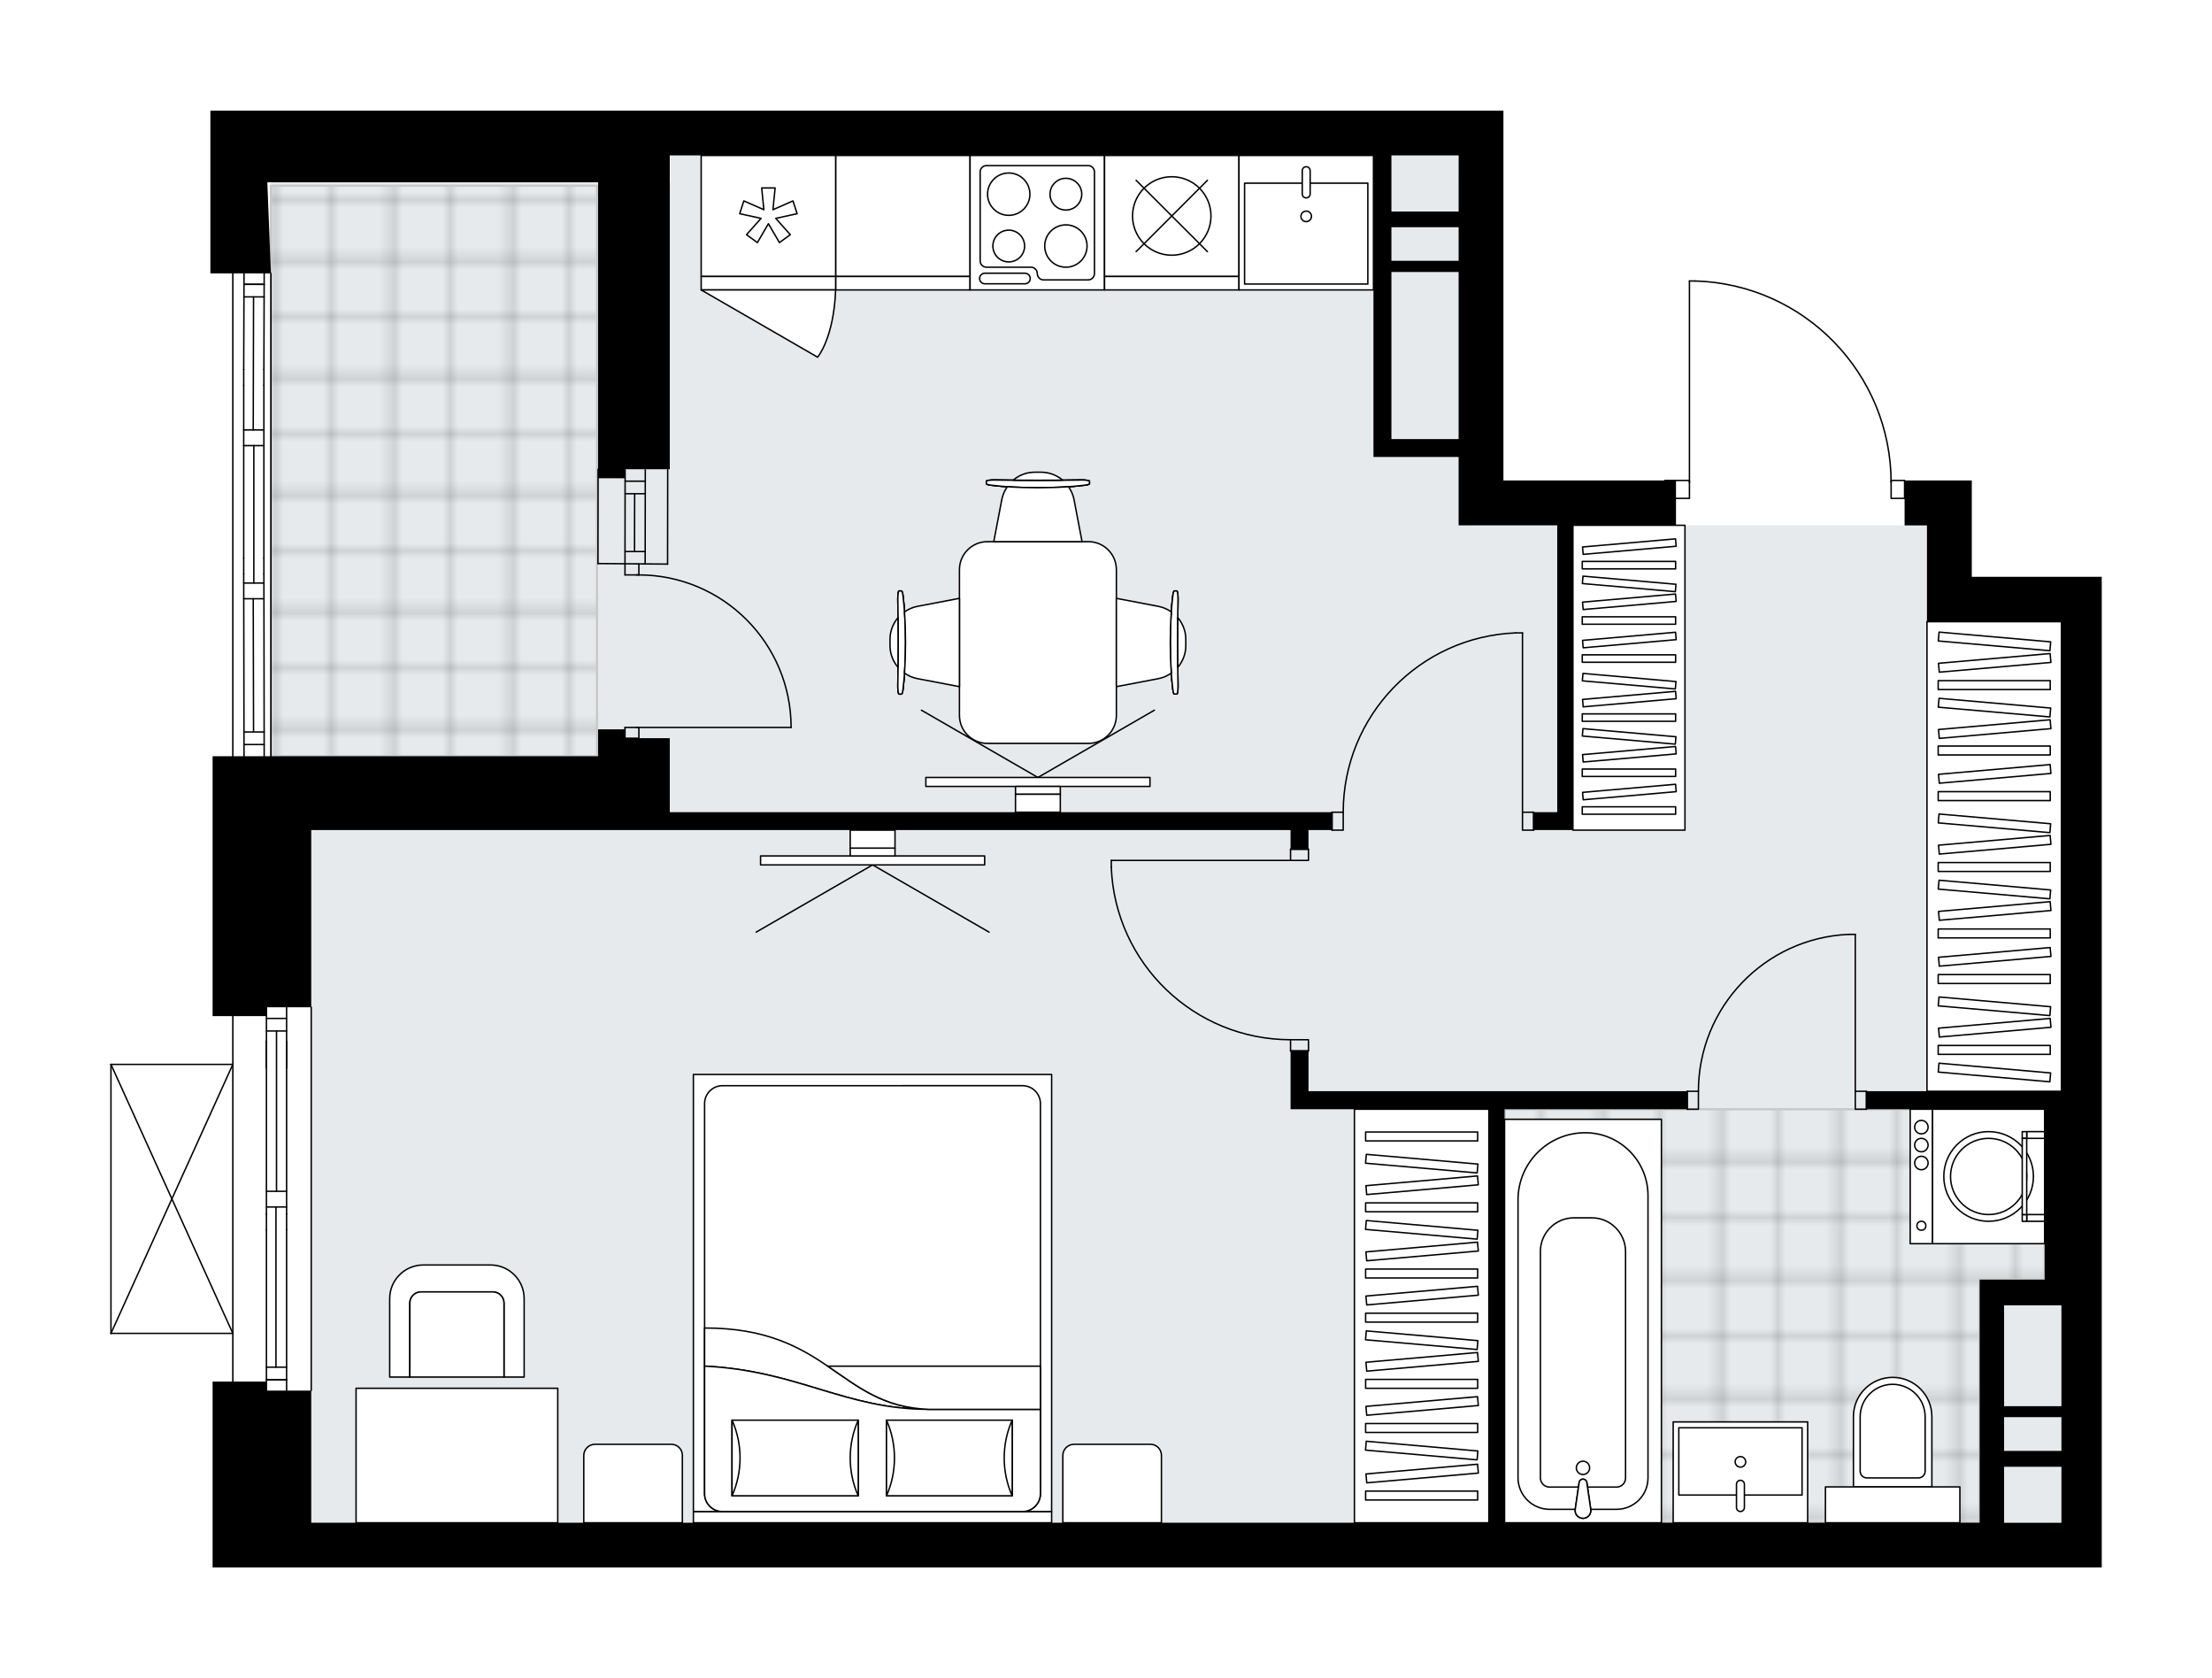 <svg xmlns="http://www.w3.org/2000/svg" xmlns:xlink="http://www.w3.org/1999/xlink" height="1516.92px" id="Layer_1" style="enable-background:new 0 0 2000 1516.92;" version="1.1" viewBox="0 0 2000 1516.92" width="2000px" x="0px" y="0px" xml:space="preserve">
<style type="text/css">
	.st0{fill:none;}
	.st1{opacity:0.25;fill:none;stroke:#010101;stroke-width:0.4;stroke-miterlimit:10;}
	.st2{fill:#FFFFFF;}
	.st3{fill:#E7EAEC;}
	.st4{fill:url(#SVGID_1_);stroke:#C8C8C8;stroke-width:2;stroke-linecap:round;stroke-linejoin:round;stroke-miterlimit:10;}
	
		.st5{fill:url(#SVGID_00000183243155585030121810000010570774966103380877_);stroke:#C8C8C8;stroke-width:2;stroke-linecap:round;stroke-linejoin:round;stroke-miterlimit:10;}
	.st6{fill:none;stroke:#000000;stroke-width:1.3;stroke-linecap:round;stroke-linejoin:round;stroke-miterlimit:10;}
	.st7{fill:#FFFFFF;stroke:#000000;stroke-width:1.3;stroke-linecap:round;stroke-linejoin:round;stroke-miterlimit:10;}
	.st8{font-family: 'Arial-BoldMT','Arial'; font-weight:bold;}
	.st9{font-size:106.197px;}
	.st10{font-size:89.859px;}
	.st11{font-family: 'ArialMT','Arial';}
	.st12{font-size:40px;}
</style>
<pattern height="14.57" id="New_Pattern_Swatch_2" patternUnits="userSpaceOnUse" style="overflow:visible;" viewBox="7.49 -22.06 14.57 14.57" width="14.57" x="-5577.5" y="1381.53">
	<g>
		<rect class="st0" height="14.57" width="14.57" x="7.49" y="-22.06" />
		<g>
			<rect class="st1" height="7.29" width="7.29" x="14.77" y="-7.49" />
		</g>
		<g>
			<rect class="st1" height="7.29" width="7.29" x="0.2" y="-7.49" />
		</g>
		<g>
			<rect class="st1" height="7.29" width="7.29" x="22.06" y="-14.77" />
		</g>
		<g>
			<rect class="st1" height="7.29" width="7.29" x="7.49" y="-14.77" />
			<rect class="st1" height="7.29" width="7.29" x="14.77" y="-22.06" />
		</g>
		<g>
			<rect class="st1" height="7.29" width="7.29" x="0.2" y="-22.06" />
		</g>
		<g>
			<rect class="st1" height="7.29" width="7.29" x="22.06" y="-29.35" />
		</g>
		<g>
			<rect class="st1" height="7.29" width="7.29" x="7.49" y="-29.35" />
		</g>
	</g>
</pattern>
<path class="st2" d="M1900.32,521.41v40.62v854.89h-36.46  h-348.48h-495.39H281.42h-40.5h-48.7v-168.04h17.66v-42.95H100.33c0,0,0,0,0,0c-0.01,0-0.02-0.01-0.03-0.01  c-0.08,0-0.16-0.02-0.23-0.05c0,0,0,0-0.01,0c-0.03-0.01-0.05-0.04-0.07-0.05c-0.04-0.03-0.09-0.05-0.13-0.09  c-0.03-0.03-0.05-0.07-0.07-0.1c-0.02-0.04-0.05-0.07-0.07-0.11c-0.02-0.04-0.02-0.09-0.03-0.14c-0.01-0.03-0.02-0.06-0.02-0.1  V962.14c0-0.03,0.01-0.07,0.02-0.1c0.01-0.05,0.01-0.1,0.03-0.14c0.02-0.04,0.04-0.07,0.07-0.11c0.02-0.04,0.04-0.07,0.07-0.1  c0.03-0.04,0.08-0.06,0.12-0.09c0.03-0.02,0.05-0.04,0.08-0.06c0,0,0.01,0,0.01,0c0.03-0.02,0.07-0.02,0.11-0.03  c0.05-0.01,0.09-0.03,0.14-0.03c0,0,0.01,0,0.01,0h109.55v-42.98h-17.66V683.58h17.63V247.25c0-0.03,0.01-0.06,0.02-0.1h-19.65V162  v-62h51.49h39.71h1077.91v40.46v293.83h145.26c0.01-0.35,0.29-0.62,0.65-0.62h21.64V254c0-0.36,0.29-0.65,0.65-0.65h5.31  c0.01,0,0.01,0,0.02,0c47.86,1.42,92.59,21.12,125.95,55.47c32.73,33.71,51.02,77.95,51.7,124.84h11.54c0.35,0,0.63,0.28,0.65,0.62  h19.6h40.54v87.12H1900.32z" id="background" />
<g id="floor">
	<polygon class="st3" points="244.96,683.54 281.43,683.54 281.43,1376.48 606.12,1376.48 606.12,1376.5 1276.37,1376.5    1318.41,1376.5 1863.96,1376.5 1863.96,561.98 1742.39,561.98 1752.52,474.85 1328.54,474.85 1318.41,140.53 606.12,140.53    606.12,164.83 244.96,164.83  " />
	
		<pattern id="SVGID_1_" patternTransform="matrix(-7.148 0 0 -7.148 -17513.199 -63166.617)" xlink:href="#New_Pattern_Swatch_2">
	</pattern>
	<polygon class="st4" points="1789.91,1376.5 1789.91,1156.74 1848.72,1156.74 1848.72,1002.67 1786.96,1002.67 1650.57,1002.67    1360.45,1002.67 1360.45,1376.5  " />
	
		<pattern id="SVGID_00000111906884745361576910000008169511864565088929_" patternTransform="matrix(-7.165 0 0 -7.051 -17577.201 -62473.984)" xlink:href="#New_Pattern_Swatch_2">
	</pattern>
	
		<polygon points="   539.76,167.87 244.96,167.87 244.96,683.54 539.76,683.54  " style="fill:url(#SVGID_00000111906884745361576910000008169511864565088929_);stroke:#C8C8C8;stroke-width:2;stroke-linecap:round;stroke-linejoin:round;stroke-miterlimit:10;" />
	<line class="st6" x1="583.33" x2="583.44" y1="509.91" y2="424.69" />
	<line class="st6" x1="565.09" x2="565.21" y1="509.91" y2="424.69" />
	<line class="st6" x1="573.71" x2="573.83" y1="498.56" y2="446.31" />
	<line class="st6" x1="583.45" x2="565.21" y1="434.96" y2="434.97" />
	<line class="st6" x1="583.33" x2="565.09" y1="498.56" y2="498.56" />
	<line class="st6" x1="603.59" x2="603.71" y1="509.91" y2="424.69" />
	<line class="st6" x1="540.78" x2="540.66" y1="424.18" y2="509.4" />
	<line class="st6" x1="583.46" x2="565.22" y1="446.31" y2="446.31" />
	<line class="st6" x1="603.59" x2="540.66" y1="509.91" y2="509.4" />
	<line class="st6" x1="210.53" x2="210.53" y1="1256.94" y2="910.47" />
	<line class="st6" x1="240.9" x2="259.13" y1="1247.18" y2="1247.18" />
	<line class="st6" x1="240.9" x2="259.13" y1="920.6" y2="920.6" />
	<line class="st6" x1="249.51" x2="249.51" y1="1091.04" y2="1235.83" />
	<line class="st6" x1="259.13" x2="240.9" y1="931.95" y2="931.95" />
	<line class="st6" x1="240.9" x2="259.13" y1="1247.18" y2="1247.18" />
	<line class="st6" x1="259.13" x2="240.9" y1="1235.83" y2="1235.83" />
	<line class="st6" x1="240.9" x2="259.13" y1="1076.86" y2="1076.86" />
	<line class="st6" x1="259.13" x2="259.13" y1="1097.36" y2="1111.54" />
	<line class="st6" x1="259.13" x2="240.9" y1="1091.04" y2="1091.04" />
	<line class="st6" x1="240.9" x2="240.9" y1="1111.54" y2="1097.36" />
	<line class="st6" x1="281.4" x2="281.4" y1="910.47" y2="1256.94" />
	<line class="st6" x1="259.13" x2="259.13" y1="965.18" y2="941.34" />
	<line class="st6" x1="240.9" x2="240.9" y1="941.34" y2="965.18" />
	<line class="st6" x1="250.02" x2="250.02" y1="932.15" y2="1076.86" />
	<line class="st6" x1="240.9" x2="240.9" y1="965.18" y2="910.47" />
	<line class="st6" x1="240.9" x2="240.9" y1="941.34" y2="1097.36" />
	<line class="st6" x1="240.9" x2="240.9" y1="1111.54" y2="1256.94" />
	<line class="st6" x1="259.13" x2="259.13" y1="965.18" y2="910.47" />
	<line class="st6" x1="259.13" x2="259.13" y1="941.34" y2="1097.36" />
	<line class="st6" x1="259.13" x2="259.13" y1="1111.54" y2="1256.94" />
	<line class="st6" x1="210.51" x2="210.51" y1="247.26" y2="688.14" />
	<line class="st6" x1="220.64" x2="238.87" y1="257.02" y2="257.02" />
	<line class="st6" x1="220.64" x2="238.87" y1="673" y2="673" />
	<line class="st6" x1="228.97" x2="229.25" y1="388.62" y2="268.37" />
	<line class="st6" x1="229.25" x2="228.97" y1="661.65" y2="541.22" />
	<line class="st6" x1="238.87" x2="220.64" y1="661.65" y2="661.65" />
	<line class="st6" x1="220.64" x2="238.87" y1="257.02" y2="257.02" />
	<line class="st6" x1="238.87" x2="220.64" y1="268.37" y2="268.37" />
	<line class="st6" x1="220.36" x2="238.6" y1="402.81" y2="402.81" />
	<line class="st6" x1="238.6" x2="238.6" y1="348.2" y2="334.02" />
	<line class="st6" x1="238.6" x2="220.36" y1="388.62" y2="388.62" />
	<line class="st6" x1="220.36" x2="220.36" y1="334.02" y2="348.2" />
	<line class="st6" x1="244.96" x2="244.96" y1="688.14" y2="247.26" />
	<line class="st6" x1="220.36" x2="238.6" y1="541.22" y2="541.22" />
	<line class="st6" x1="238.6" x2="238.6" y1="518.81" y2="504.62" />
	<line class="st6" x1="238.6" x2="220.36" y1="527.04" y2="527.04" />
	<line class="st6" x1="220.36" x2="220.36" y1="504.62" y2="518.81" />
	<line class="st6" x1="229.48" x2="229.48" y1="527.04" y2="402.81" />
	<line class="st6" x1="220.36" x2="220.64" y1="518.81" y2="688.14" />
	<line class="st6" x1="220.36" x2="220.36" y1="504.62" y2="348.2" />
	<line class="st6" x1="220.36" x2="220.64" y1="334.02" y2="247.26" />
	<line class="st6" x1="238.6" x2="238.87" y1="518.81" y2="688.14" />
	<line class="st6" x1="238.6" x2="238.6" y1="504.62" y2="348.2" />
	<line class="st6" x1="238.6" x2="238.87" y1="334.02" y2="247.26" />
	<rect class="st6" height="16.21" width="10.13" x="1677.46" y="986.45" />
	<rect class="st6" height="16.21" width="10.13" x="1525.5" y="986.45" />
	<line class="st6" x1="1687.59" x2="1687.59" y1="986.45" y2="1002.66" />
	<line class="st6" x1="1525.5" x2="1525.5" y1="986.45" y2="1002.66" />
	<line class="st6" x1="1677.46" x2="1677.46" y1="986.45" y2="844.62" />
	<path class="st6" d="M1535.63,986.45c0.05-75.97,59.86-138.46,135.75-141.83" />
	<line class="st6" x1="1677.46" x2="1671.38" y1="844.62" y2="844.62" />
	<rect class="st6" height="16.21" width="12.16" x="1709.88" y="434.31" />
	<rect class="st6" height="16.21" width="22.29" x="1505.23" y="434.31" />
	<path class="st6" d="M1532.83,254c98.61,2.92,177.04,83.7,177.04,182.36" />
	<line class="st6" x1="1527.52" x2="1527.52" y1="436.36" y2="254" />
	<line class="st6" x1="1527.52" x2="1532.83" y1="254" y2="254" />
	<rect class="st6" height="10.13" width="16.21" x="1166.86" y="767.62" />
	<rect class="st6" height="10.13" width="16.21" x="1166.86" y="939.84" />
	<line class="st6" x1="1166.86" x2="1183.07" y1="767.62" y2="767.62" />
	<line class="st6" x1="1166.86" x2="1183.07" y1="949.98" y2="949.98" />
	<line class="st6" x1="1166.86" x2="1004.77" y1="777.75" y2="777.75" />
	<line class="st6" x1="1004.77" x2="1004.77" y1="783.83" y2="777.75" />
	<path class="st6" d="M1166.86,939.84c-87.16-0.04-158.72-68.92-162.09-156.02" />
	<rect class="st6" height="16.21" width="10.13" x="1376.57" y="734.19" />
	<rect class="st6" height="16.21" width="10.13" x="1204.35" y="734.19" />
	<line class="st6" x1="1386.7" x2="1386.7" y1="734.19" y2="750.4" />
	<line class="st6" x1="1204.35" x2="1204.35" y1="734.19" y2="750.4" />
	<line class="st6" x1="1376.57" x2="1376.57" y1="734.19" y2="572.09" />
	<line class="st6" x1="1370.49" x2="1376.57" y1="572.09" y2="572.09" />
	<path class="st6" d="M1214.48,734.19c0.04-87.16,68.92-158.72,156.02-162.09" />
	<path class="st6" d="M715.28,657.56c-0.01-76.16-61.75-137.89-137.91-137.88c-0.68,0-1.37,0.01-2.05,0.02" />
	<line class="st6" x1="575.32" x2="715.28" y1="657.56" y2="657.56" />
	<line class="st6" x1="577.64" x2="577.64" y1="509.91" y2="519.67" />
	<line class="st6" x1="577.64" x2="565.09" y1="519.67" y2="519.67" />
	<line class="st6" x1="565.09" x2="565.09" y1="519.67" y2="509.91" />
	<line class="st6" x1="565.09" x2="565.09" y1="667.32" y2="657.56" />
	<line class="st6" x1="565.09" x2="577.65" y1="657.56" y2="657.56" />
	<line class="st6" x1="577.65" x2="577.65" y1="657.56" y2="667.32" />
	<line class="st6" x1="565.09" x2="577.65" y1="667.32" y2="667.32" />
	<line class="st6" x1="100.33" x2="100.33" y1="1205.28" y2="962.14" />
	<line class="st6" x1="100.33" x2="210.51" y1="962.14" y2="962.14" />
	<line class="st6" x1="210.51" x2="100.33" y1="1205.28" y2="1205.28" />
	<line class="st6" x1="210.51" x2="100.33" y1="962.14" y2="1205.28" />
	<line class="st6" x1="210.51" x2="100.33" y1="1205.28" y2="962.14" />
	<path d="M1782.82,521.41v-87.12h-40.54h-20.23v40.62h20.23v46.5v40.62h121.58v424.34h-176.28v16.31h161.11v154.01h-58.77v11.58   v11.58v89.24v107.35h-274.53h-155.03v-373.77h165.15v-16.31h-342.4v-36.38h-16.23v36.38v16.31h179.34v373.77h-326.21H281.42   v-119.42h-40.5v-8.16h-48.7v168.04h48.7h40.5h738.56h495.39h348.48h36.46V562.03v-40.62H1782.82z M1863.86,1376.46h-51.84v-50.58   h51.84V1376.46z M1863.86,1311.53h-51.84v-30.51h51.84V1311.53z M1863.86,1271.07h-51.84v-1.96v-89.24h51.84V1271.07z" />
	<polygon points="1183.09,767.6 1183.09,750.3 1204.34,750.3 1204.34,734.15 605.59,734.15 605.59,707.88 605.59,667.26    565.09,667.26 565.09,659.27 540.78,659.27 540.78,667.26 540.78,683.58 240.92,683.58 210.49,683.58 192.22,683.58 192.22,918.51    240.92,918.51 240.92,910.51 281.42,910.51 281.42,750.3 605.59,750.3 1166.86,750.3 1166.86,767.6  " />
	<path d="M1359.33,434.29V140.46V100H281.42h-39.71h-51.49v62v85.16h54.74l-3.25-82.39h39.71h259.36v259.4v8.16h24.31v-8.16h40.5   v-259.4v-24.31h636.23v272.62h16.23h60.77v21.21v40.62h89.16v259.24h-21.29v16.15h21.29h14.15V474.91h93.24v-40.62H1359.33z    M1318.83,396.93h-60.77V245.85h60.77V396.93z M1318.83,235.74h-60.77v-30.35h60.77V235.74z M1318.83,191.2h-60.77v-50.74h60.77   V191.2z" />
</g>
<g id="mebel">
	<rect class="st7" height="109.41" width="121.56" x="755.55" y="140.51" />
	<rect class="st7" height="12.16" width="121.56" x="755.55" y="249.93" />
	<path class="st7" d="M1711.26,1245.05L1711.26,1245.05c19.58,0,35.46,15.88,35.46,35.46v63.56h-70.92v-63.56   C1675.8,1260.92,1691.67,1245.05,1711.26,1245.05z" />
	
		<rect class="st7" height="32.42" transform="matrix(-1 -8.934066e-11 8.934066e-11 -1 3422.513 2720.54)" width="121.57" x="1650.47" y="1344.06" />
	<path class="st7" d="M1711.26,1251.33L1711.26,1251.33c16.23,0,29.38,13.15,29.38,29.38v49.16c0,3.36-2.72,6.08-6.08,6.08h-46.6   c-3.36,0-6.08-2.72-6.08-6.08v-49.16C1681.88,1264.49,1695.03,1251.33,1711.26,1251.33z" />
	<g>
		
			<rect class="st7" height="20.26" transform="matrix(-4.482744e-11 1 -1 -4.482744e-11 2800.669 -673.794)" width="121.57" x="1676.45" y="1053.31" />
		
			<rect class="st7" height="101.31" transform="matrix(-4.482744e-11 1 -1 -4.482744e-11 2861.454 -734.58)" width="121.57" x="1737.23" y="1012.78" />
		<g id="CIRCLE_00000013154136597899533000000005621885718751604143_">
			<circle class="st7" cx="1798.02" cy="1063.44" r="40.52" />
		</g>
		<g id="CIRCLE_00000042738993985532415140000002316085235248509076_">
			<circle class="st7" cx="1798.02" cy="1063.44" r="34.44" />
		</g>
		<g id="CIRCLE_00000014616236084127714070000002921686139662982307_">
			<circle class="st7" cx="1737.23" cy="1108.01" r="4.05" />
		</g>
		<g id="CIRCLE_00000012472412127861820210000008061503936557890231_">
			<circle class="st7" cx="1737.23" cy="1051.28" r="6.08" />
		</g>
		<g id="CIRCLE_00000149365032637127080950000011796255042572161459_">
			<circle class="st7" cx="1737.23" cy="1035.07" r="6.08" />
		</g>
		<g id="CIRCLE_00000003817059139036375420000004672211599690345149_">
			<circle class="st7" cx="1737.23" cy="1018.86" r="6.08" />
		</g>
	</g>
	<g>
		
			<rect class="st7" height="16.21" transform="matrix(-1.250859e-10 1 -1 -1.250859e-10 2866.52 -814.613)" width="6.08" x="1837.53" y="1017.85" />
		
			<rect class="st7" height="4.05" transform="matrix(-1.250859e-10 1 -1 -1.250859e-10 2856.389 -804.482)" width="6.08" x="1827.4" y="1023.93" />
		
			<rect class="st7" height="16.21" transform="matrix(-1.836970e-16 1 -1 -1.836970e-16 2941.488 -739.645)" width="6.08" x="1837.53" y="1092.82" />
		
			<rect class="st7" height="4.05" transform="matrix(-1.836970e-16 1 -1 -1.836970e-16 2931.357 -729.514)" width="6.08" x="1827.4" y="1098.9" />
		
			<rect class="st7" height="4.05" transform="matrix(4.512486e-11 -1 1 4.512486e-11 766.998 2893.873)" width="68.89" x="1795.99" y="1061.41" />
	</g>
	
		<rect class="st7" height="364.71" transform="matrix(-1 -9.873270e-11 9.873270e-11 -1 2862.547 2388.248)" width="141.83" x="1360.36" y="1011.77" />
	<g id="ARC_00000062174439170681671600000013578539190714292647_">
		<path class="st7" d="M1438.27,1364.33c0.1,0.68,0.1,1.36,0,2.04c-0.56,3.86-4.15,6.54-8.02,5.98c-3.86-0.56-6.54-4.15-5.98-8.02    l3.61-24.74c0.34-1.14,1.24-2.04,2.38-2.38c1.87-0.56,3.84,0.51,4.4,2.38L1438.27,1364.33z" />
	</g>
	<path class="st7" d="M1401.09,1364.32h23.19l3.61-24.73c0.34-1.14,1.24-2.04,2.38-2.38c1.87-0.56,3.84,0.51,4.4,2.38l3.61,24.73   h23.4c15.67,0,28.37-12.7,28.37-28.37V1080.7c0-31.36-25.42-56.78-56.78-56.78c-33.55,0-60.74,27.2-60.74,60.74v251.08   C1372.51,1351.53,1385.31,1364.32,1401.09,1364.32z" />
	<path class="st7" d="M1401.02,1344.21h26.19l0.67-4.61c0.34-1.14,1.24-2.04,2.38-2.38c1.87-0.56,3.84,0.51,4.4,2.38l0.67,4.61   h26.33c4.48,0,8.1-3.63,8.1-8.11v-204.69c0-16.89-13.69-30.58-30.58-30.58h-16.02c-16.79,0-30.39,13.61-30.39,30.39v204.74   C1392.78,1340.51,1396.47,1344.21,1401.02,1344.21z" />
	<g id="ARC_00000113339725850695655280000001300370418189138851_">
		<path class="st7" d="M1438.27,1364.33c0.1,0.68,0.1,1.36,0,2.04c-0.56,3.86-4.15,6.54-8.02,5.98c-3.86-0.56-6.54-4.15-5.98-8.02    l3.61-24.74c0.34-1.14,1.24-2.04,2.38-2.38c1.87-0.56,3.84,0.51,4.4,2.38L1438.27,1364.33z" />
	</g>
	<circle class="st7" cx="1431.27" cy="1326.84" r="6.01" />
	
		<rect class="st7" height="91.18" transform="matrix(-1 -5.139235e-11 5.139235e-11 -1 3147.225 2661.781)" width="121.58" x="1512.82" y="1285.3" />
	
		<rect class="st7" height="60.79" transform="matrix(-1 -4.199853e-11 4.199853e-11 -1 3147.266 2642.058)" width="111.44" x="1517.91" y="1290.64" />
	<path class="st7" d="M1573.63,1338.11L1573.63,1338.11c1.98,0,3.58,1.6,3.58,3.58v21.01c0,1.98-1.6,3.58-3.58,3.58l0,0   c-1.98,0-3.58-1.6-3.58-3.58v-21.01C1570.05,1339.71,1571.65,1338.11,1573.63,1338.11z" />
	<circle class="st7" cx="1573.63" cy="1321.42" r="4.76" />
	<rect class="st7" height="121.57" width="121.57" x="877.11" y="140.51" />
	<path class="st7" d="M886.22,155.43v80.37c0,3.17,2.57,5.74,5.74,5.74h40.19c3.17,0,5.74,2.57,5.74,5.74l0,0   c0,3.17,2.57,5.74,5.74,5.74h40.19c3.17,0,5.74-2.57,5.74-5.74v-91.85c0-3.17-2.57-5.74-5.74-5.74h-91.85   C888.79,149.69,886.22,152.26,886.22,155.43z" />
	<path class="st7" d="M926.72,256.53H890.5c-2.64,0-4.78-2.14-4.78-4.78l0,0c0-2.64,2.14-4.78,4.78-4.78h36.22   c2.64,0,4.78,2.14,4.78,4.78l0,0C931.5,254.39,929.36,256.53,926.72,256.53z" />
	<circle class="st7" cx="912.06" cy="175.52" r="19.14" />
	<circle class="st7" cx="963.73" cy="222.4" r="19.14" />
	<circle class="st7" cx="912.06" cy="222.4" r="14.35" />
	<circle class="st7" cx="963.73" cy="175.52" r="14.35" />
	<rect class="st7" height="109.41" width="121.57" x="998.68" y="140.51" />
	<rect class="st7" height="12.16" width="121.57" x="998.68" y="249.93" />
	<circle class="st7" cx="1059.46" cy="195.22" r="35.46" />
	<line class="st7" x1="1091.7" x2="1027.23" y1="162.98" y2="227.46" />
	<line class="st7" x1="1091.7" x2="1027.23" y1="227.46" y2="162.98" />
	
		<rect class="st7" height="109.41" transform="matrix(-1 -5.141100e-11 5.141100e-11 -1 1389.519 390.441)" width="121.57" x="633.97" y="140.51" />
	
		<rect class="st7" height="12.16" transform="matrix(-1 -5.141100e-11 5.141100e-11 -1 1389.519 512.011)" width="121.57" x="633.97" y="249.93" />
	<polygon class="st7" points="698.87,189.56 700.84,169.89 688.68,169.89 690.65,189.56 672.55,181.61 668.79,193.17 688.11,197.38    674.96,212.14 684.79,219.28 694.76,202.22 704.73,219.28 714.56,212.14 701.41,197.38 720.73,193.17 716.97,181.61  " />
	<path class="st7" d="M633.97,262.08l105.28,60.79c0,0,14.67-17.11,16.29-60.79H633.97z" />
	<rect class="st7" height="121.57" width="121.58" x="1120.25" y="140.51" />
	<rect class="st7" height="91.18" width="111.44" x="1125.3" y="165.57" />
	<path class="st7" d="M1181.02,178.88L1181.02,178.88c-1.98,0-3.58-1.6-3.58-3.58v-21.01c0-1.98,1.6-3.58,3.58-3.58l0,0   c1.98,0,3.58,1.6,3.58,3.58v21.01C1184.6,177.28,1183,178.88,1181.02,178.88z" />
	<circle class="st7" cx="1181.02" cy="195.57" r="4.76" />
	<g>
		<g>
			<path class="st7" d="M370.57,1244.78v-66.86c0-5.6,4.54-10.13,10.13-10.13h64.84c5.6,0,10.13,4.54,10.13,10.13v66.86h18.24     v-70.94c0-16.77-13.6-30.37-30.37-30.37h-60.83c-16.77,0-30.37,13.6-30.37,30.37v70.94H370.57z" />
		</g>
		<path class="st7" d="M445.54,1167.78H380.7c-5.6,0-10.13,4.54-10.13,10.13v66.86h85.1v-66.86    C455.67,1172.32,451.14,1167.78,445.54,1167.78z" />
	</g>
	
		<rect class="st7" height="121.57" transform="matrix(-1 -5.109170e-11 5.109170e-11 -1 826.243 2631.388)" width="182.36" x="321.94" y="1254.91" />
	<g>
		<g id="LINE_00000058568962009564534790000010306522712332043945_">
			<line class="st7" x1="788.98" x2="894.26" y1="781.8" y2="842.58" />
		</g>
		<g id="LINE_00000080914874095184348980000002121478840174855349_">
			<line class="st7" x1="788.98" x2="683.69" y1="781.8" y2="842.58" />
		</g>
	</g>
	
		<rect class="st7" height="202.62" transform="matrix(6.123234e-17 -1 1 6.123234e-17 11.232 1566.722)" width="8.1" x="784.92" y="676.44" />
	
		<rect class="st7" height="40.52" transform="matrix(-1.836970e-16 1 -1 -1.836970e-16 1559.124 -18.83)" width="7.09" x="785.43" y="749.89" />
	
		<rect class="st7" height="40.52" transform="matrix(4.690743e-11 -1 1 4.690743e-11 30.48 1547.473)" width="16.21" x="780.87" y="738.23" />
	<g>
		<g id="LINE_00000164477748262697083380000017468769397157944216_">
			<line class="st7" x1="938.43" x2="833.15" y1="702.78" y2="641.99" />
		</g>
		<g id="LINE_00000049932421785126639220000007113780946240348806_">
			<line class="st7" x1="938.43" x2="1043.72" y1="702.78" y2="641.99" />
		</g>
	</g>
	
		<rect class="st7" height="202.62" transform="matrix(-1.836970e-16 1 -1 -1.836970e-16 1645.263 -231.605)" width="8.1" x="934.38" y="605.52" />
	
		<rect class="st7" height="40.52" transform="matrix(6.123234e-17 -1 1 6.123234e-17 224.007 1652.861)" width="7.09" x="934.89" y="694.17" />
	
		<rect class="st7" height="40.52" transform="matrix(-4.937580e-11 1 -1 -4.937580e-11 1664.512 -212.356)" width="16.21" x="930.33" y="705.82" />
	
		<rect class="st7" height="373.83" transform="matrix(-1 -1.921176e-10 1.921176e-10 -1 2570.778 2379.132)" width="121.57" x="1224.6" y="1002.65" />
	<g>
		
			<rect class="st7" height="8.05" transform="matrix(-1 -1.688664e-10 1.688664e-10 -1 2570.778 2581.596)" width="101.31" x="1234.73" y="1286.77" />
		
			<rect class="st7" height="8.05" transform="matrix(-1 -1.843522e-10 1.843522e-10 -1 2570.778 2501.811)" width="101.31" x="1234.73" y="1246.88" />
		
			<rect class="st7" height="8.05" transform="matrix(-1 -1.688841e-10 1.688841e-10 -1 2570.778 2382.133)" width="101.31" x="1234.73" y="1187.04" />
		
			<rect class="st7" height="8.05" transform="matrix(-1 -1.688664e-10 1.688664e-10 -1 2570.778 2302.348)" width="101.31" x="1234.73" y="1147.15" />
		
			<rect class="st7" height="8.05" transform="matrix(-1 -1.843522e-10 1.843522e-10 -1 2570.778 2182.67)" width="101.31" x="1234.73" y="1087.31" />
		
			<rect class="st7" height="8.05" transform="matrix(-0.996 -0.087 0.087 -0.996 2451.648 2728.53)" width="101.31" x="1234.73" y="1306.72" />
		
			<rect class="st7" height="8.05" transform="matrix(-0.996 -0.087 0.087 -0.996 2460.34 2529.447)" width="101.31" x="1234.73" y="1206.99" />
		
			<rect class="st7" height="8.05" transform="matrix(-0.996 -0.087 0.087 -0.996 2469.033 2330.363)" width="101.31" x="1234.73" y="1107.26" />
		
			<rect class="st7" height="8.05" transform="matrix(-0.996 0.087 -0.087 -0.996 2676.649 2424.839)" width="101.31" x="1234.73" y="1266.83" />
		
			<rect class="st7" height="8.05" transform="matrix(-0.996 0.087 -0.087 -0.996 2673.172 2345.205)" width="101.31" x="1234.73" y="1226.93" />
		
			<rect class="st7" height="8.05" transform="matrix(-0.996 0.087 -0.087 -0.996 2667.957 2225.755)" width="101.31" x="1234.73" y="1167.09" />
		
			<rect class="st7" height="8.05" transform="matrix(-0.996 0.087 -0.087 -0.996 2664.48 2146.122)" width="101.31" x="1234.73" y="1127.2" />
		
			<rect class="st7" height="8.05" transform="matrix(-0.996 -0.087 0.087 -0.996 2474.248 2210.913)" width="101.31" x="1234.73" y="1047.42" />
		
			<rect class="st7" height="8.05" transform="matrix(-0.996 0.087 -0.087 -0.996 2659.265 2026.671)" width="101.31" x="1234.73" y="1067.36" />
		
			<rect class="st7" height="8.05" transform="matrix(-1 -1.843611e-10 1.843611e-10 -1 2570.778 2703.709)" width="101.31" x="1234.73" y="1347.83" />
		
			<rect class="st7" height="8.05" transform="matrix(-0.996 0.087 -0.087 -0.996 2681.971 2546.719)" width="101.31" x="1234.73" y="1327.88" />
		
			<rect class="st7" height="8.05" transform="matrix(-1 -1.691715e-10 1.691715e-10 -1 2570.778 2054.554)" width="101.31" x="1234.73" y="1023.25" />
	</g>
	
		<rect class="st7" height="424.48" transform="matrix(-1 -1.920581e-10 1.920581e-10 -1 3606.153 1548.399)" width="121.57" x="1742.29" y="561.96" />
	<g>
		
			<rect class="st7" height="8.05" transform="matrix(-1 -1.844153e-10 1.844153e-10 -1 3606.153 1898.101)" width="101.31" x="1752.42" y="945.02" />
		
			<rect class="st7" height="8.05" transform="matrix(-0.996 -0.087 0.087 -0.996 3514.838 2091.454)" width="101.31" x="1752.42" y="964.97" />
		
			<rect class="st7" height="8.05" transform="matrix(-0.996 -0.087 0.087 -0.996 3520.053 1972.004)" width="101.31" x="1752.42" y="905.13" />
		
			<rect class="st7" height="8.05" transform="matrix(-0.996 0.087 -0.087 -0.996 3680.269 1697.524)" width="101.31" x="1752.42" y="925.08" />
		
			<rect class="st7" height="8.05" transform="matrix(-1 -1.843433e-10 1.843433e-10 -1 3606.153 1769.985)" width="101.31" x="1752.42" y="880.97" />
		
			<rect class="st7" height="8.05" transform="matrix(-1 -1.843611e-10 1.843611e-10 -1 3606.153 1687.512)" width="101.31" x="1752.42" y="839.73" />
		
			<rect class="st7" height="8.05" transform="matrix(-0.996 0.087 -0.087 -0.996 3674.686 1569.652)" width="101.31" x="1752.42" y="861.02" />
		
			<rect class="st7" height="8.05" transform="matrix(-1 -1.688304e-10 1.688304e-10 -1 3606.153 1567.379)" width="101.31" x="1752.42" y="779.66" />
		
			<rect class="st7" height="8.05" transform="matrix(-0.996 -0.087 0.087 -0.996 3529.25 1761.362)" width="101.31" x="1752.42" y="799.61" />
		
			<rect class="st7" height="8.05" transform="matrix(-0.996 0.087 -0.087 -0.996 3671.072 1486.882)" width="101.31" x="1752.42" y="819.56" />
		
			<rect class="st7" height="8.05" transform="matrix(-0.996 -0.087 0.087 -0.996 3534.466 1641.912)" width="101.31" x="1752.42" y="739.77" />
		
			<rect class="st7" height="8.05" transform="matrix(-0.996 0.087 -0.087 -0.996 3665.856 1367.432)" width="101.31" x="1752.42" y="759.72" />
		
			<rect class="st7" height="8.05" transform="matrix(-1 -1.843611e-10 1.843611e-10 -1 3606.153 1439.263)" width="101.31" x="1752.42" y="715.61" />
		
			<rect class="st7" height="8.05" transform="matrix(-1 -1.843611e-10 1.843611e-10 -1 3606.153 1356.791)" width="101.31" x="1752.42" y="674.37" />
		
			<rect class="st7" height="8.05" transform="matrix(-0.996 0.087 -0.087 -0.996 3660.273 1239.56)" width="101.31" x="1752.42" y="695.66" />
		
			<rect class="st7" height="8.05" transform="matrix(-1 -1.688211e-10 1.688211e-10 -1 3606.153 1238.59)" width="101.31" x="1752.42" y="615.27" />
		
			<rect class="st7" height="8.05" transform="matrix(-0.996 -0.087 0.087 -0.996 3543.578 1433.198)" width="101.31" x="1752.42" y="635.22" />
		
			<rect class="st7" height="8.05" transform="matrix(-0.996 0.087 -0.087 -0.996 3656.744 1158.718)" width="101.31" x="1752.42" y="655.16" />
		
			<rect class="st7" height="8.05" transform="matrix(-0.996 -0.087 0.087 -0.996 3548.794 1313.748)" width="101.31" x="1752.42" y="575.38" />
		
			<rect class="st7" height="8.05" transform="matrix(-0.996 0.087 -0.087 -0.996 3651.528 1039.268)" width="101.31" x="1752.42" y="595.32" />
	</g>
	<path class="st7" d="M1040.18,1305.56H971.1c-5.6,0-10.13,4.54-10.13,10.13v60.79h89.15v-60.98   C1050.12,1310.01,1045.67,1305.56,1040.18,1305.56z" />
	<path class="st7" d="M607.04,1305.56h-69.08c-5.6,0-10.13,4.54-10.13,10.13v60.79h89.15v-60.98   C616.98,1310.01,612.53,1305.56,607.04,1305.56z" />
	<g>
		
			<rect class="st7" height="10.13" transform="matrix(-1 -9.128888e-11 9.128888e-11 -1 1577.771 2742.828)" width="323.91" x="626.93" y="1366.35" />
		
			<rect class="st7" height="395.1" transform="matrix(-1 -9.128888e-11 9.128888e-11 -1 1577.771 2337.593)" width="323.91" x="626.93" y="971.24" />
		<path class="st7" d="M924.5,1366.35H653.27c-8.95,0-16.21-7.26-16.21-16.21V997.58c0-8.95,7.26-16.21,16.21-16.21H924.5    c8.95,0,16.21,7.26,16.21,16.21v352.55C940.71,1359.09,933.45,1366.35,924.5,1366.35z" />
		<path class="st7" d="M637.06,1234.89c84.72,4.15,126.7,39.06,202.99,39.08c-81.62-2.76-90.34-73.69-202.99-73.54L637.06,1234.89z" />
		<g>
			<path class="st7" d="M637.06,1234.89c84.72,4.15,126.7,39.06,202.99,39.08l100.66,0v76.16c0,8.95-7.26,16.21-16.21,16.21H653.27     c-8.95,0-16.21-7.26-16.21-16.21L637.06,1234.89L637.06,1234.89z" />
		</g>
		
			<rect class="st7" height="68.42" transform="matrix(-1 -8.201319e-11 8.201319e-11 -1 1716.692 2635.848)" width="113.67" x="801.51" y="1283.71" />
		<path class="st7" d="M801.51,1283.71c9.63,21.49,9.63,46.93,0,68.42V1283.71z" />
		<path class="st7" d="M915.18,1352.13c-9.63-21.49-9.63-46.93,0-68.42V1352.13z" />
		
			<rect class="st7" height="68.42" transform="matrix(-1 -8.201718e-11 8.201718e-11 -1 1437.857 2635.848)" width="114.11" x="661.88" y="1283.71" />
		<path class="st7" d="M661.88,1283.71c9.66,21.49,9.66,46.93,0,68.42V1283.71z" />
		<path class="st7" d="M775.98,1352.13c-9.66-21.49-9.66-46.93,0-68.42V1352.13z" />
		<g>
			<path class="st7" d="M840.05,1273.98h100.66v-39.08H748.37C775.63,1253.33,798.31,1272.56,840.05,1273.98z" />
		</g>
	</g>
	<path class="st7" d="M867.49,646.65v-131.7c0-13.99,11.34-25.33,25.33-25.33h91.23c13.99,0,25.33,11.34,25.33,25.33v131.7   c0,13.99-11.34,25.33-25.33,25.33h-91.23C878.83,671.98,867.49,660.64,867.49,646.65z" />
	<g>
		<g id="LINE_00000147203866388684245180000003595806204636277665_">
			<path class="st7" d="M1060.41,622.9c-3.08-24.53-3.08-59.73,0-84.26c0.36-2.83,0.89-4.47,1.45-4.47h0.14h2     c0.6,0,1.09,3.17,1.09,7.09c-0.42,26.27-0.42,52.75,0,79.02c0,3.92-0.49,7.09-1.09,7.09h-2h-0.14     C1061.3,627.38,1060.77,625.74,1060.41,622.9z" />
		</g>
		<g id="LINE_00000052073501452641740540000007865064848941083307_">
			<path class="st7" d="M1060.41,622.9c-3.08-24.53-3.08-59.73,0-84.26c0.36-2.83,0.89-4.47,1.45-4.47h0.14h2     c0.6,0,1.09,3.17,1.09,7.09c-0.42,26.27-0.42,52.75,0,79.02c0,3.92-0.49,7.09-1.09,7.09h-2h-0.14     C1061.3,627.38,1060.77,625.74,1060.41,622.9z" />
		</g>
		<g id="LINE_00000155836976280892401510000012648299933515850679_">
			<path class="st7" d="M1060.41,622.9c-3.08-24.53-3.08-59.73,0-84.26c0.36-2.83,0.89-4.47,1.45-4.47h0.14h2     c0.6,0,1.09,3.17,1.09,7.09c-0.42,26.27-0.42,52.75,0,79.02c0,3.92-0.49,7.09-1.09,7.09h-2h-0.14     C1061.3,627.38,1060.77,625.74,1060.41,622.9z" />
		</g>
		<path class="st7" d="M1064.96,603.17c4.51-5.33,7.2-12.19,7.2-19.6v-5.59c0-7.41-2.69-14.27-7.2-19.6    C1064.83,573.31,1064.83,588.24,1064.96,603.17z" />
		<path class="st7" d="M1009.38,620.69l38.09-7.27c4.31-0.82,8.19-2.61,11.6-4.99c-1.24-17.58-1.24-37.73,0-55.31    c-3.42-2.38-7.3-4.17-11.6-4.99l-38.09-7.27V620.69z" />
	</g>
	<g>
		<g id="LINE_00000131369164317570827590000010337212067826771089_">
			<path class="st7" d="M980.56,438.59c-24.53,3.08-59.73,3.08-84.26,0c-2.83-0.36-4.47-0.89-4.47-1.45V437v-2     c0-0.6,3.18-1.09,7.09-1.09c26.27,0.42,52.75,0.42,79.02,0c3.92,0,7.09,0.49,7.09,1.09v2v0.14     C985.04,437.7,983.39,438.24,980.56,438.59z" />
		</g>
		<g id="LINE_00000002361897169095294360000004937124949955890333_">
			<path class="st7" d="M980.56,438.59c-24.53,3.08-59.73,3.08-84.26,0c-2.83-0.36-4.47-0.89-4.47-1.45V437v-2     c0-0.6,3.18-1.09,7.09-1.09c26.27,0.42,52.75,0.42,79.02,0c3.92,0,7.09,0.49,7.09,1.09v2v0.14     C985.04,437.7,983.39,438.24,980.56,438.59z" />
		</g>
		<g id="LINE_00000032621570264043313920000014788478079624275859_">
			<path class="st7" d="M980.56,438.59c-24.53,3.08-59.73,3.08-84.26,0c-2.83-0.36-4.47-0.89-4.47-1.45V437v-2     c0-0.6,3.18-1.09,7.09-1.09c26.27,0.42,52.75,0.42,79.02,0c3.92,0,7.09,0.49,7.09,1.09v2v0.14     C985.04,437.7,983.39,438.24,980.56,438.59z" />
		</g>
		<path class="st7" d="M960.83,434.04c-5.33-4.51-12.19-7.2-19.6-7.2h-5.59c-7.41,0-14.27,2.69-19.6,7.2    C930.97,434.17,945.9,434.17,960.83,434.04z" />
		<path class="st7" d="M978.35,489.63l-7.27-38.09c-0.82-4.31-2.61-8.19-4.99-11.6c-17.58,1.24-37.73,1.24-55.31,0    c-2.38,3.42-4.17,7.3-4.99,11.6l-7.27,38.09H978.35z" />
	</g>
	<g>
		<g id="LINE_00000096039873257213579140000012826216446404807819_">
			<path class="st7" d="M816.46,538.65c3.08,24.53,3.08,59.73,0,84.26c-0.36,2.83-0.89,4.47-1.45,4.47h-0.14h-2     c-0.6,0-1.09-3.18-1.09-7.09c0.42-26.27,0.42-52.75,0-79.02c0-3.92,0.49-7.09,1.09-7.09h2H815     C815.57,534.18,816.1,535.82,816.46,538.65z" />
		</g>
		<g id="LINE_00000170964574110957520060000009811720515108520598_">
			<path class="st7" d="M816.46,538.65c3.08,24.53,3.08,59.73,0,84.26c-0.36,2.83-0.89,4.47-1.45,4.47h-0.14h-2     c-0.6,0-1.09-3.18-1.09-7.09c0.42-26.27,0.42-52.75,0-79.02c0-3.92,0.49-7.09,1.09-7.09h2H815     C815.57,534.18,816.1,535.82,816.46,538.65z" />
		</g>
		<g id="LINE_00000011725326887112814130000000263594885411715207_">
			<path class="st7" d="M816.46,538.65c3.08,24.53,3.08,59.73,0,84.26c-0.36,2.83-0.89,4.47-1.45,4.47h-0.14h-2     c-0.6,0-1.09-3.18-1.09-7.09c0.42-26.27,0.42-52.75,0-79.02c0-3.92,0.49-7.09,1.09-7.09h2H815     C815.57,534.18,816.1,535.82,816.46,538.65z" />
		</g>
		<path class="st7" d="M811.91,558.38c-4.51,5.33-7.2,12.19-7.2,19.6v5.59c0,7.41,2.69,14.27,7.2,19.6    C812.04,588.24,812.04,573.31,811.91,558.38z" />
		<path class="st7" d="M867.49,540.86l-38.09,7.27c-4.31,0.82-8.19,2.61-11.6,4.99c1.24,17.58,1.24,37.73,0,55.31    c3.42,2.38,7.3,4.17,11.6,4.99l38.09,7.27V540.86z" />
	</g>
	
		<rect class="st7" height="275.56" transform="matrix(-1 -2.763804e-10 2.763804e-10 -1 2945.632 1225.235)" width="101.31" x="1422.16" y="474.84" />
	<g>
		
			<rect class="st7" height="6.71" transform="matrix(-1 -2.208457e-10 2.208457e-10 -1 2945.632 1397.045)" width="84.42" x="1430.6" y="695.17" />
		
			<rect class="st7" height="6.71" transform="matrix(-1 -2.026611e-10 2.026611e-10 -1 2945.632 1297.314)" width="84.42" x="1430.6" y="645.3" />
		
			<rect class="st7" height="6.71" transform="matrix(-0.996 -0.087 0.087 -0.996 2882.045 1456.39)" width="84.42" x="1430.6" y="661.92" />
		
			<rect class="st7" height="6.71" transform="matrix(-0.996 0.087 -0.087 -0.996 2999.459 1232.842)" width="84.42" x="1430.6" y="678.55" />
		
			<rect class="st7" height="6.71" transform="matrix(-0.996 -0.087 0.087 -0.996 2886.391 1356.849)" width="84.42" x="1430.6" y="612.06" />
		
			<rect class="st7" height="6.71" transform="matrix(-0.996 0.087 -0.087 -0.996 2995.113 1133.3)" width="84.42" x="1430.6" y="628.68" />
		
			<rect class="st7" height="6.71" transform="matrix(-1 -2.394508e-10 2.394508e-10 -1 2945.632 1465.28)" width="84.42" x="1430.6" y="729.29" />
		
			<rect class="st7" height="6.71" transform="matrix(-0.996 0.087 -0.087 -0.996 3002.433 1300.947)" width="84.42" x="1430.6" y="712.66" />
		
			<rect class="st7" height="6.71" transform="matrix(-1 -2.212334e-10 2.212334e-10 -1 2945.632 1190.551)" width="84.42" x="1430.6" y="591.92" />
		
			<rect class="st7" height="6.71" transform="matrix(-1 -2.212551e-10 2.212551e-10 -1 2945.632 1121.823)" width="84.42" x="1430.6" y="557.56" />
		
			<rect class="st7" height="6.71" transform="matrix(-0.996 0.087 -0.087 -0.996 2990.461 1026.74)" width="84.42" x="1430.6" y="575.3" />
		
			<rect class="st7" height="6.71" transform="matrix(-1 -2.212551e-10 2.212551e-10 -1 2945.632 1021.713)" width="84.42" x="1430.6" y="507.5" />
		
			<rect class="st7" height="6.71" transform="matrix(-0.996 -0.087 0.087 -0.996 2894.055 1181.314)" width="84.42" x="1430.6" y="524.12" />
		
			<rect class="st7" height="6.71" transform="matrix(-0.996 0.087 -0.087 -0.996 2987.449 957.766)" width="84.42" x="1430.6" y="540.75" />
		
			<rect class="st7" height="6.71" transform="matrix(-0.996 0.087 -0.087 -0.996 2983.103 858.224)" width="84.42" x="1430.6" y="490.88" />
	</g>
</g>
</svg>